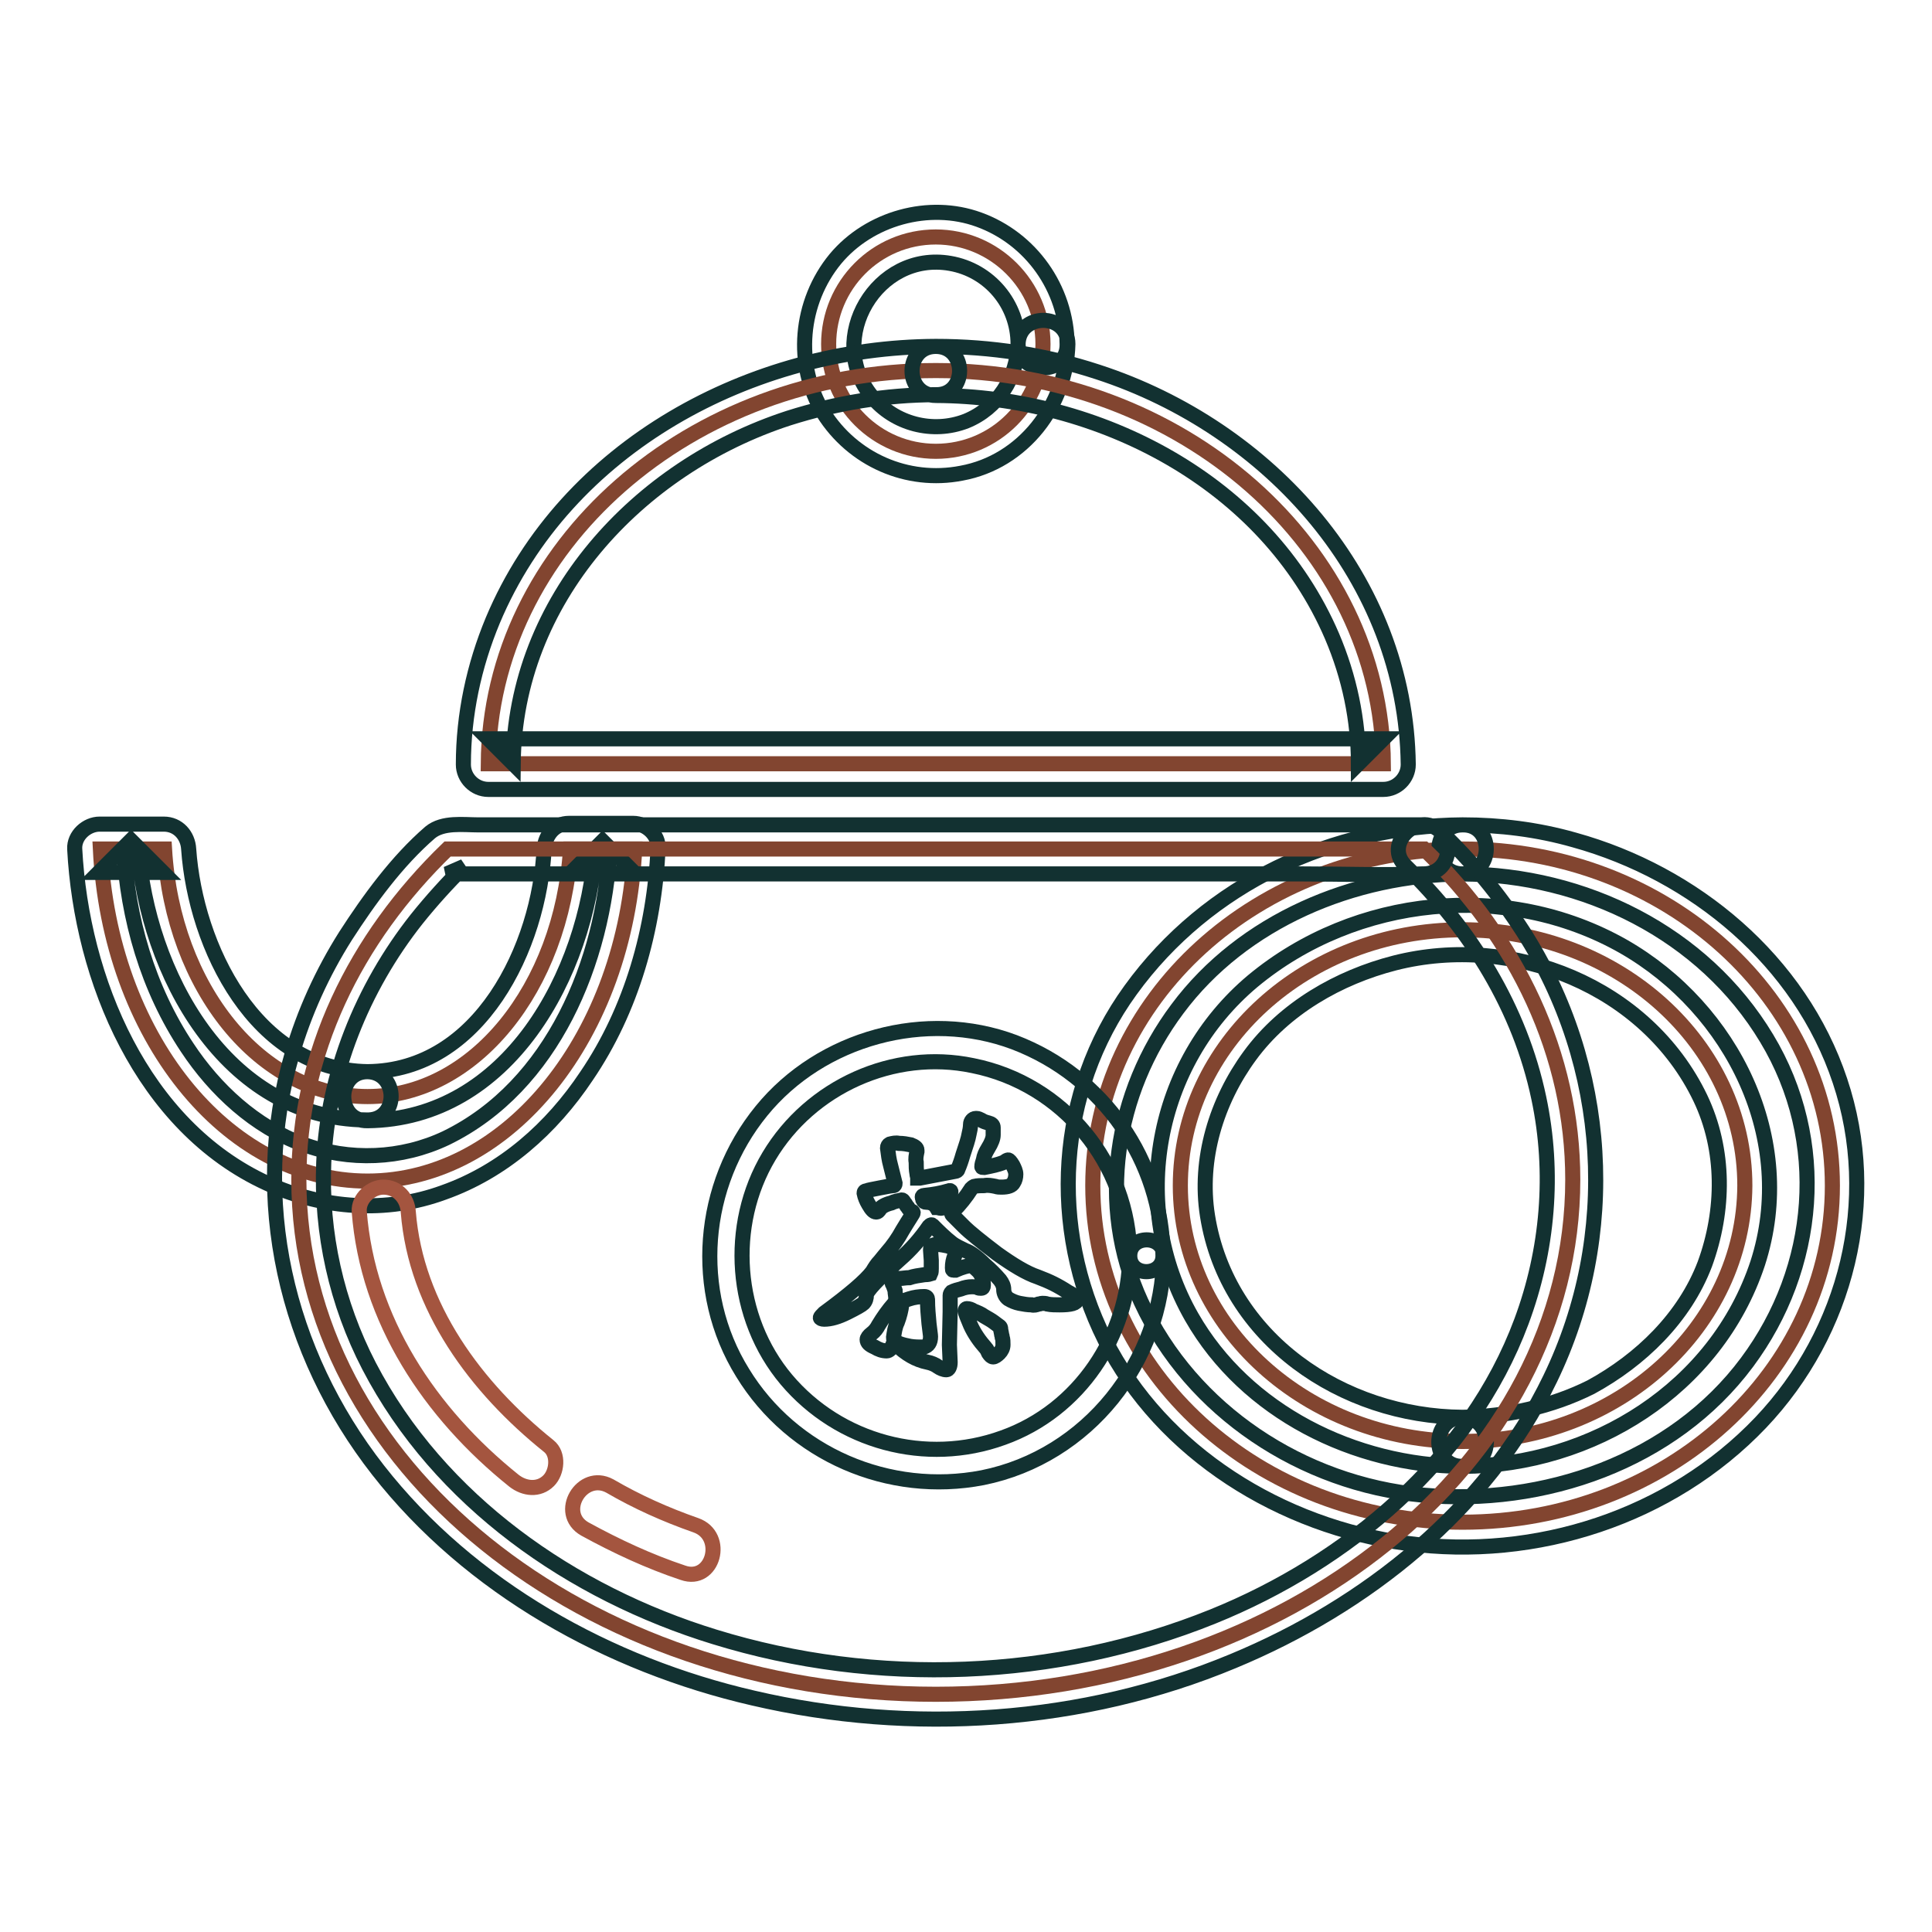 <?xml version="1.0" encoding="utf-8"?>
<!-- Svg Vector Icons : http://www.onlinewebfonts.com/icon -->
<!DOCTYPE svg PUBLIC "-//W3C//DTD SVG 1.1//EN" "http://www.w3.org/Graphics/SVG/1.1/DTD/svg11.dtd">
<svg version="1.1" xmlns="http://www.w3.org/2000/svg" xmlns:xlink="http://www.w3.org/1999/xlink" x="0px" y="0px" viewBox="0 0 256 256" enable-background="new 0 0 256 256" xml:space="preserve">
<g> <path stroke-width="2" fill-opacity="0" stroke="#824530"  d="M48.7,145.3c-14.2,0-25.8-14.4-26.9-32.8h-8.5c1.2,24.6,16.6,44,35.4,44c18.8,0,34.2-19.4,35.4-44h-8.5 C74.4,130.9,62.8,145.3,48.7,145.3L48.7,145.3z"/> <path stroke-width="2" fill-opacity="0" stroke="#123131"  d="M48.7,142c-14.9-0.2-22.8-16.6-23.7-29.5c-0.1-1.8-1.4-3.3-3.3-3.3h-8.5c-1.7,0-3.4,1.5-3.3,3.3 c0.9,17.2,8.9,36.7,25.5,44.3c7.4,3.4,15.8,4,23.4,1.2c7.9-2.8,14.3-8.5,18.9-15.4c6-8.8,9-19.5,9.5-30.2c0.1-1.8-1.6-3.3-3.3-3.3 h-8.5c-1.9,0-3.1,1.5-3.3,3.3C71.5,125.4,63.6,141.9,48.7,142c-4.2,0-4.2,6.6,0,6.5c18.7-0.2,29-19.5,30.2-36.1l-3.3,3.3h8.5 l-3.3-3.3c-0.8,14.9-7.5,31.5-21.7,38.4c-5.9,2.8-12.8,3.1-19,0.8c-6.3-2.3-11.6-7.2-15.3-12.8c-5.2-7.8-7.9-17.1-8.4-26.5 l-3.3,3.3h8.5l-3.3-3.3c1.2,16.5,11.5,35.9,30.2,36.1C52.9,148.6,52.9,142.1,48.7,142z"/> <path stroke-width="2" fill-opacity="0" stroke="#824530"  d="M193.8,112.5c-27.1,0-49,19.9-49,44.6s22,44.6,49,44.6c27.1,0,49-19.9,49-44.6S220.8,112.5,193.8,112.5z  M193.8,191c-20.6,0-37.4-15.2-37.4-33.9c0-18.7,16.7-33.9,37.4-33.9c20.6,0,37.4,15.2,37.4,33.9C231.1,175.8,214.4,191,193.8,191 L193.8,191z"/> <path stroke-width="2" fill-opacity="0" stroke="#123131"  d="M193.8,109.3c-17.2,0.1-33.8,7.8-44,21.9c-9.8,13.5-10.8,31.5-3.4,46.3c7.6,15.1,23.5,24.8,40,27 c17.1,2.3,35-3.5,46.9-16c11.4-12,15.8-29.5,10.5-45.3c-5.3-15.9-19.3-27.5-35.2-31.9C203.7,109.9,198.7,109.3,193.8,109.3 c-4.2,0-4.2,6.5,0,6.5c16.1,0.1,31.9,7.8,40.3,21.8c8.2,13.6,6.7,30.4-2.6,42.9c-9.8,13.2-27,19.1-43.1,17.6 c-15.8-1.5-30.5-11.1-37.2-25.6c-5.9-12.8-3.5-27.7,4.8-38.8c8.7-11.7,23.4-17.8,37.7-17.9C198,115.8,198,109.2,193.8,109.3 L193.8,109.3z"/> <path stroke-width="2" fill-opacity="0" stroke="#123131"  d="M193.8,187.8c-15.9-0.1-31.2-10.4-33.8-26.7c-1.2-7.5,1.2-15.2,5.6-21.2c4.6-6.3,11.8-10.4,19.2-12.3 c15.7-4,33.4,3.1,40.5,17.9c3.3,6.9,3.2,14.9,0.6,22c-2.7,7.1-8.5,12.7-15.1,16.3C205.6,186.4,199.7,187.7,193.8,187.8 c-4.2,0-4.2,6.6,0,6.5c17.2-0.1,33.6-10.3,39.1-26.9c5.3-16.4-3.3-33.7-17.8-42c-15.5-8.8-35.5-6.7-49.1,4.6 c-13,10.9-16.5,29.8-8.1,44.5c7.2,12.6,21.6,19.7,35.9,19.8C198,194.3,198,187.8,193.8,187.8z"/> <path stroke-width="2" fill-opacity="0" stroke="#824530"  d="M138.2,45.6c0,7.8-6.3,14.2-14.2,14.2c-7.8,0-14.2-6.3-14.2-14.2c0-7.8,6.3-14.2,14.2-14.2c0,0,0,0,0,0 C131.8,31.4,138.2,37.8,138.2,45.6z"/> <path stroke-width="2" fill-opacity="0" stroke="#123131"  d="M134.9,45.6c-0.1,4.4-2.7,8.5-6.9,10.2c-4.4,1.7-9.5,0.4-12.5-3.3c-6.2-7.6,0.7-19.3,10.4-17.6 C131.1,35.8,134.9,40.3,134.9,45.6c0.1,4.2,6.6,4.2,6.5,0c-0.1-7.4-4.8-14-11.7-16.5c-6.6-2.4-14.5-0.2-19,5.2 c-4.7,5.7-5.5,14-1.6,20.4c3.9,6.2,11.1,9.4,18.3,8c8.2-1.5,13.9-9,14.1-17.1C141.5,41.4,135,41.4,134.9,45.6L134.9,45.6z"/> <path stroke-width="2" fill-opacity="0" stroke="#824530"  d="M188.7,112.5H59.3c-12.3,11.9-19.7,27.1-19.7,43.8c0,37.7,37.8,68.2,84.4,68.2c46.6,0,84.4-30.5,84.4-68.2 C208.4,139.7,201,124.4,188.7,112.5z"/> <path stroke-width="2" fill-opacity="0" stroke="#123131"  d="M188.7,109.3H63.4c-2,0-4.7-0.4-6.4,1c-4.4,3.8-8.1,8.9-11.2,13.7c-3.1,4.9-5.5,10.2-7.1,15.7 c-5.6,19.2-0.8,39.5,11.4,55.1s30.6,25.8,49.7,30.2c21,4.9,43.7,3.4,63.6-4.9c17.6-7.3,33.6-20,42-37.4c9.2-19,7.8-41.5-3.6-59.3 c-3.1-4.8-6.8-9.3-10.9-13.2c-3-2.9-7.7,1.7-4.6,4.6c8.6,8.4,15.1,18.8,17.6,30.7c2.1,9.9,1.2,20.2-2.3,29.6 c-6.8,18.3-23.1,31.9-40.9,39.1c-20.8,8.4-44.6,9.3-66,2.7c-18.9-5.8-36.5-18-45.8-35.9c-4.3-8.3-6.4-17.6-6-27 c0.5-11.7,5.1-23.1,12.3-32.2c2-2.5,4.1-4.8,6.3-7l-2.3,1h113.5c5.2,0,10.5,0.2,15.7,0h0.2C192.9,115.8,192.9,109.3,188.7,109.3 L188.7,109.3z"/> <path stroke-width="2" fill-opacity="0" stroke="#824530"  d="M124,49.1c-32.6,0-59.1,23.3-59.3,52.1h118.6C183.1,72.5,156.6,49.1,124,49.1z"/> <path stroke-width="2" fill-opacity="0" stroke="#123131"  d="M124,45.9C99.6,46,75,59.1,65.3,82.2c-2.5,6-3.9,12.5-3.9,19.1c0,1.8,1.5,3.3,3.3,3.3h118.6 c1.8,0,3.3-1.5,3.3-3.3c-0.3-24.6-18.4-44.6-41.1-52C138.5,47,131.3,45.9,124,45.9c-4.2,0-4.2,6.5,0,6.5 c21.6,0.1,43.7,11.4,52.5,31.9c2.3,5.4,3.5,11.1,3.5,16.9l3.3-3.3H64.7l3.3,3.3c0.2-21.7,16.5-39.3,36.5-45.8 c6.3-2,12.9-3.1,19.5-3.1C128.2,52.4,128.2,45.9,124,45.9z"/> <path stroke-width="2" fill-opacity="0" stroke="#a4553f"  d="M77.5,202.6c4.2,2.3,8.5,4.3,13,5.8c4,1.4,5.7-4.9,1.7-6.3c-4-1.4-7.8-3.1-11.4-5.2 C77.1,194.9,73.8,200.5,77.5,202.6L77.5,202.6z M47.6,160.5c1.1,14.4,9.4,26.8,20.5,35.7c1.4,1.1,3.3,1.3,4.6,0 c1.1-1.1,1.4-3.5,0-4.6c-9.6-7.7-17.6-18.4-18.6-31c-0.1-1.8-1.4-3.3-3.3-3.3C49.2,157.3,47.5,158.8,47.6,160.5z"/> <path stroke-width="2" fill-opacity="0" stroke="#123131"  d="M149.7,166.4c-0.1,10.6-6.7,20.5-16.8,24.1c-10.2,3.7-21.7,0.6-28.7-7.7c-6.9-8.2-7.8-20.4-2.3-29.6 c5.5-9.2,16.5-14.2,27-12C140.9,143.6,149.6,154.2,149.7,166.4c0,2.8,4.4,2.8,4.4,0c-0.1-12.6-7.9-23.8-19.7-28.3 c-11.7-4.4-25.6-0.6-33.5,9.1c-8,9.8-9.2,23.9-2.5,34.7c6.6,10.8,19.4,16.3,31.8,13.9c13.9-2.8,23.9-15.4,24-29.5 C154.1,163.6,149.7,163.6,149.7,166.4L149.7,166.4z"/> <path stroke-width="2" fill-opacity="0" stroke="#123131"  d="M126.1,160.8c0,0.1,0.1,0.2,0.1,0.2c0.2,0.2,0.7,0.7,1.5,1.5c0.8,0.8,2.3,2,4.4,3.6 c2.1,1.5,3.9,2.6,5.4,3.1c0.8,0.3,1.5,0.6,2.1,0.9c0.6,0.3,1.3,0.7,1.9,1.1c0.4,0.2,0.7,0.4,1.1,0.7c0,0.1,0.1,0.2,0.1,0.3 c0,0.5-0.8,0.7-2.3,0.7c-0.5,0-1.1,0-1.6-0.1c-0.2-0.1-0.5-0.1-0.7-0.1c-0.2,0-0.3,0.1-0.5,0.1c-0.3,0.1-0.6,0.2-0.9,0.1 c-0.5,0-1.1-0.1-1.6-0.2c-0.5-0.1-1-0.3-1.5-0.6c-0.4-0.3-0.6-0.8-0.6-1.2c0-0.5-0.2-0.9-0.5-1.3c-0.6-0.7-1.3-1.4-2-2 c-1.1-1.1-2-1.7-2.6-1.9c-0.6-0.3-1.3-0.6-1.8-1c-0.9-0.7-1.7-1.5-2.5-2.3c-0.1-0.1-0.1-0.1-0.2-0.1c-0.1,0-0.2,0.1-0.3,0.2 c-1.1,1.6-2.4,3.1-3.9,4.4c-2.9,2.6-4.4,4.2-4.4,4.7c0,0.4-0.1,0.8-0.4,1.1c-0.2,0.2-0.9,0.6-2.1,1.2s-2.2,0.9-3.1,0.9 c-0.3,0-0.5-0.1-0.5-0.2c0-0.1,0.2-0.3,0.5-0.6c3.4-2.5,5.5-4.3,6.4-5.5c0.3-0.5,0.6-1,1-1.4c0.5-0.6,0.8-1,0.9-1.1 c0.8-0.9,1.5-1.9,2.1-3c0.9-1.5,1.4-2.2,1.4-2.3s-0.1-0.2-0.2-0.2c-0.2-0.1-0.4-0.3-0.5-0.5c-0.2-0.2-0.3-0.5-0.5-0.7 c-0.1-0.2-0.2-0.3-0.3-0.3c-0.5,0.1-1,0.2-1.4,0.4c-0.8,0.2-1.3,0.5-1.5,0.8c-0.2,0.3-0.3,0.4-0.5,0.4c-0.3,0-0.6-0.3-1-1 c-0.3-0.5-0.5-1-0.6-1.5c0-0.2,0.1-0.3,0.3-0.3c0.2-0.1,0.8-0.2,1.8-0.4c1-0.2,1.6-0.3,1.8-0.3c0.1,0,0.2-0.1,0.2-0.3l-0.6-2.4 c-0.2-0.7-0.3-1.5-0.4-2.3c0-0.2,0.1-0.4,0.3-0.5c0.4-0.1,0.8-0.2,1.2-0.1c0.6,0,1.1,0.1,1.6,0.2c0.5,0.2,0.8,0.4,0.8,0.7 c0,0.1,0,0.2,0,0.2c-0.1,0.5-0.2,0.9-0.1,1.4c0,0.5,0,1,0.1,1.5c0,0.2,0.1,0.4,0.1,0.6c0,0,0.2,0,0.3,0c1.6-0.3,3.1-0.6,4.7-0.9 c0.1,0,0.3-0.1,0.3-0.2c0.3-0.7,0.5-1.3,0.7-2c0.4-1.2,0.7-2.1,0.8-2.7c0.1-0.4,0.2-0.9,0.2-1.3c0-0.4,0.3-0.8,0.7-0.8 c0,0,0,0,0.1,0c0.2,0,0.4,0.1,0.6,0.2c0.3,0.2,0.6,0.3,1,0.4c0.4,0.1,0.6,0.3,0.6,0.6c0,0.3,0,0.6,0,1c0,0.4-0.2,1-0.7,1.8 c-0.3,0.5-0.5,0.9-0.6,1.5c-0.1,0.3-0.2,0.6-0.2,0.9c0,0.1,0.1,0.1,0.3,0.1c0.5-0.1,1-0.2,1.4-0.3c0.8-0.2,1.3-0.4,1.4-0.5 c0.1-0.1,0.3-0.2,0.4-0.2c0.1,0,0.3,0.2,0.6,0.7c0.2,0.4,0.4,0.8,0.4,1.2c0,0.4-0.1,0.8-0.3,1.1c-0.2,0.4-0.7,0.6-1.6,0.6 c-0.3,0-0.5,0-0.8-0.1c-0.5-0.1-1-0.2-1.5-0.1c-0.4,0-0.9,0-1.3,0.1c-0.2,0.1-0.3,0.2-0.4,0.3c-0.7,1.1-1.5,2.1-2.4,3 C126.2,160.5,126.1,160.7,126.1,160.8L126.1,160.8z M128.6,167.7c0.2,0,0.5,0.2,1,0.7c0.5,0.5,0.7,1.2,0.7,1.9 c0,0.3-0.1,0.4-0.3,0.4c-0.2,0-0.3,0-0.5-0.1c-0.2-0.1-0.5-0.1-0.7-0.1c-0.5,0-1,0.1-1.5,0.3c-0.4,0.1-0.8,0.2-1.2,0.4 c-0.1,0.1-0.2,0.3-0.2,0.4l0,2.2l-0.1,4.4l0.1,2.3c0,0.6-0.2,1-0.5,1c-0.4,0-0.8-0.2-1.1-0.4c-0.4-0.3-0.9-0.5-1.4-0.6 c-1.5-0.3-2.9-1.1-4.2-2.4c-0.1-0.1-0.2-0.1-0.2-0.1s-0.1,0.1-0.2,0.2c-0.2,0.5-0.5,0.8-0.8,0.8c-0.6,0-1.1-0.2-1.6-0.5 c-0.7-0.3-1-0.6-1-1c0-0.2,0.2-0.5,0.6-0.8c0.4-0.3,0.7-0.7,0.9-1.1c0.6-1,1.3-2,2.1-2.9c0.1-0.2,0.2-0.4,0.2-0.6 c0-0.4-0.1-0.7-0.1-1.1c-0.1-0.3-0.2-0.6-0.3-0.8c-0.1-0.1-0.1-0.3-0.1-0.4c0-0.3,0.1-0.4,0.4-0.4l0.6,0c0.4,0,0.8-0.1,1.3-0.1 c0.6-0.2,1.3-0.3,2-0.4c0.5,0,0.8-0.1,0.8-0.1c0.1-0.2,0.1-0.5,0.1-0.7v-1.1l-0.1-1.4c0-0.5,0.3-0.7,0.9-0.7c0.5,0,0.9,0.1,1.4,0.2 c0.6,0.2,1,0.4,1,0.8c0,0.2-0.1,0.4-0.1,0.5c-0.2,0.5-0.3,1-0.3,1.6c0,0.2,0,0.3,0.1,0.3c0.1,0,0.2,0,0.3,0 C127.5,167.9,128.3,167.7,128.6,167.7z M123.3,177.1c0-0.2-0.1-0.8-0.2-1.7c-0.1-1.1-0.2-2.1-0.2-3.2c0-0.2-0.1-0.4-0.4-0.4 c-0.7,0-1.4,0.1-2,0.3c-0.3,0.1-0.7,0.2-0.9,0.4c-0.1,0.1-0.1,0.2-0.1,0.3c-0.1,0.8-0.3,1.6-0.6,2.4c-0.3,0.6-0.4,1.3-0.5,2 c0,0.1,0,0.3,0.1,0.4c0.2,0.2,0.4,0.3,0.6,0.4c0.5,0.2,1,0.3,1.5,0.4c0.6,0.1,1.2,0.1,1.8,0.1C123,178.3,123.3,177.9,123.3,177.1 L123.3,177.1z M124.7,160.1c0.2,0,0.3-0.1,0.4-0.2c0.2-0.3,0.4-0.7,0.5-1c0.2-0.3,0.3-0.7,0.4-1c0-0.1-0.1-0.2-0.3-0.1 c-1,0.3-2.1,0.5-3.2,0.6c-0.2,0-0.3,0.1-0.3,0.2c0,0.1,0.1,0.3,0.1,0.4c0.1,0.2,0.2,0.3,0.4,0.3c0.6,0,1.1,0.2,1.4,0.7 C124.3,160,124.5,160.1,124.7,160.1L124.7,160.1z M132.7,176.7c0,0.2,0.1,0.3,0.1,0.5c0.1,0.3,0.1,0.6,0.1,1c0,0.4-0.2,0.8-0.5,1.1 c-0.3,0.3-0.6,0.5-0.8,0.5c-0.2,0-0.4-0.2-0.6-0.5c-0.1-0.2-0.2-0.5-0.4-0.7c-0.8-0.9-1.5-1.9-2-3c-0.4-1-0.7-1.6-0.7-1.9 c0-0.2,0.1-0.3,0.2-0.3c0.3,0,0.6,0.1,0.9,0.3c0.5,0.2,1,0.4,1.4,0.7c0.5,0.3,0.9,0.5,1.3,0.8c0.3,0.2,0.5,0.4,0.8,0.6 c0.1,0.1,0.1,0.3,0.1,0.4L132.7,176.7z"/></g>
</svg>